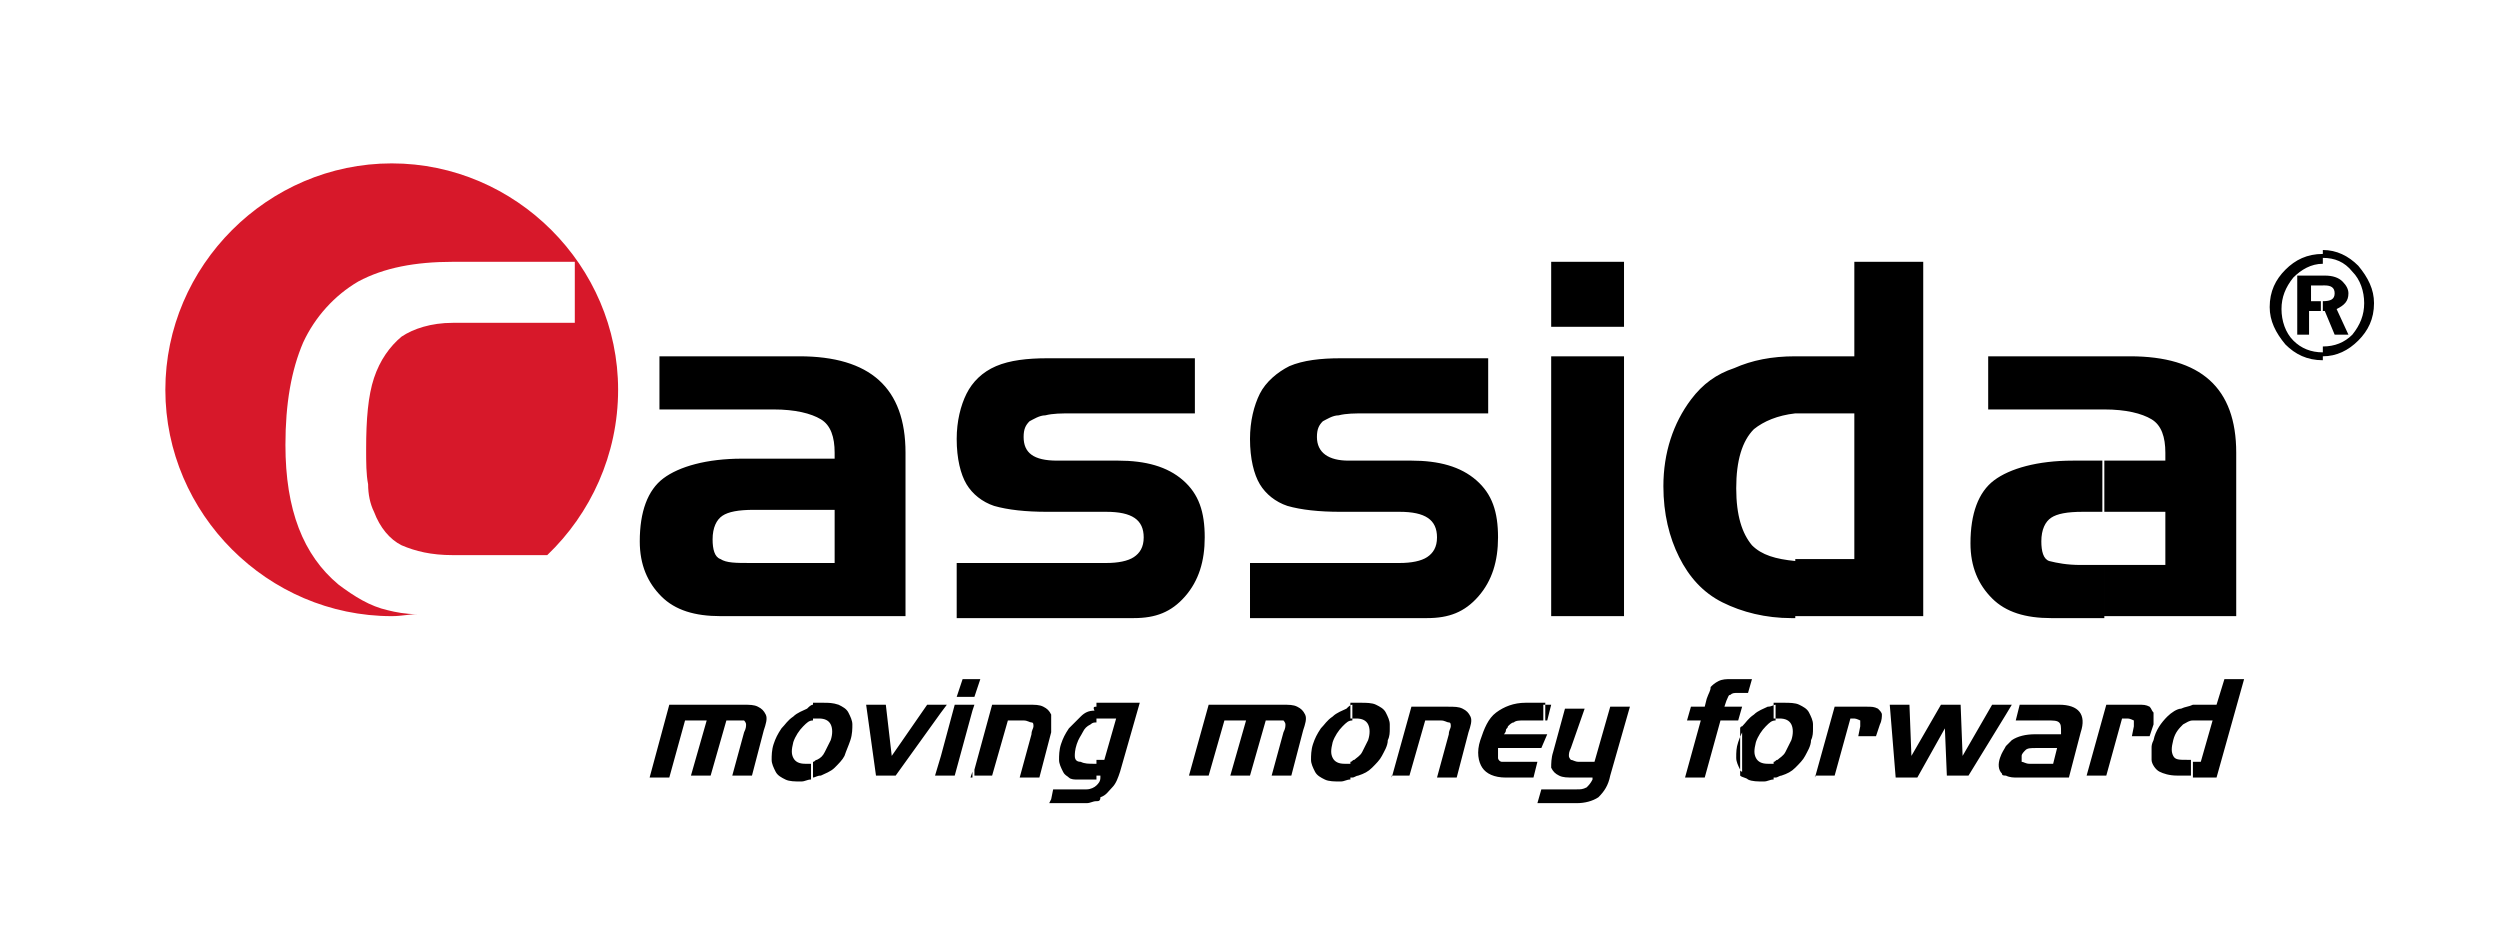 <?xml version="1.0" encoding="UTF-8"?> <!-- Generator: Adobe Illustrator 22.0.0, SVG Export Plug-In . SVG Version: 6.00 Build 0) --> <svg xmlns="http://www.w3.org/2000/svg" xmlns:xlink="http://www.w3.org/1999/xlink" id="Слой_1" x="0px" y="0px" viewBox="0 0 127 47" style="enable-background:new 0 0 127 47;" xml:space="preserve"> <style type="text/css"> .st0{fill-rule:evenodd;clip-rule:evenodd;} .st1{fill-rule:evenodd;clip-rule:evenodd;fill:#D7182A;} </style> <g> <path class="st0" d="M106.9,28.7h3.1v-2.7h-3.1v-2.6h3.1V23c0-0.8-0.2-1.4-0.7-1.7c-0.5-0.3-1.3-0.5-2.4-0.5v-2.7h1.3 c3.6,0,5.4,1.6,5.4,4.9v8.3h-6.7V28.7z M105.7,28.7h1.2v2.7h-2.7c-1.3,0-2.3-0.3-3-1c-0.7-0.7-1.1-1.6-1.1-2.8 c0-1.5,0.4-2.6,1.2-3.2c0.8-0.6,2.2-1,4-1h1.5v2.6h-1c-0.8,0-1.3,0.1-1.6,0.3c-0.3,0.2-0.5,0.6-0.5,1.2c0,0.5,0.1,0.9,0.4,1 C104.5,28.6,105,28.7,105.7,28.7L105.7,28.7z M106.9,18.1v2.7h0H101v-2.7H106.9L106.9,18.1z M91.2,31.3v-2.9c0.2,0,0.4,0,0.6,0h2.4 V21h-2.1c-0.3,0-0.6,0-0.9,0v-2.9h0h3v-4.8h3.5v18H91.2z M91.2,18.1V21c-0.9,0.1-1.6,0.4-2.1,0.8c-0.6,0.6-0.9,1.6-0.9,3 c0,1.4,0.3,2.3,0.8,2.9c0.5,0.5,1.2,0.7,2.2,0.8v2.9H91c-1.3,0-2.5-0.3-3.5-0.8c-1-0.5-1.7-1.3-2.2-2.3c-0.5-1-0.8-2.2-0.8-3.6 c0-1.7,0.5-3.2,1.4-4.4c0.6-0.8,1.3-1.3,2.2-1.6C89,18.3,90,18.1,91.2,18.1L91.2,18.1z M39.3,31.3v-2.7h3.1v-2.7h-3.1v-2.6h3.1V23 c0-0.8-0.2-1.4-0.7-1.7c-0.5-0.3-1.3-0.5-2.4-0.5v-2.7h1.3c3.6,0,5.4,1.6,5.4,4.9v8.3H39.3L39.3,31.3z M82.5,16.6h-3.7v-3.3h3.7 V16.6L82.5,16.6z M82.5,31.3h-3.7V18.1h3.7V31.3L82.5,31.3z M63.8,28.6h7.3c0.6,0,1.1-0.1,1.4-0.3c0.3-0.2,0.5-0.5,0.5-1 c0-0.9-0.6-1.3-1.9-1.3h-3c-1.1,0-2-0.1-2.7-0.3c-0.6-0.2-1.1-0.6-1.4-1.1c-0.3-0.5-0.5-1.3-0.5-2.3c0-0.9,0.2-1.7,0.5-2.3 c0.3-0.6,0.9-1.1,1.5-1.4c0.7-0.3,1.6-0.4,2.6-0.4h7.5v2.8h-6.2c-0.6,0-1,0-1.4,0.1c-0.3,0-0.6,0.2-0.8,0.3 c-0.2,0.2-0.3,0.4-0.3,0.8c0,0.8,0.6,1.2,1.6,1.2h3.2c1.4,0,2.5,0.3,3.3,1c0.8,0.7,1.1,1.6,1.1,2.9c0,1.2-0.3,2.2-1,3 c-0.7,0.8-1.5,1.1-2.6,1.1h-9V28.6L63.8,28.6z M48.9,28.6h7.3c0.6,0,1.1-0.1,1.4-0.3c0.3-0.2,0.5-0.5,0.5-1c0-0.9-0.6-1.3-1.9-1.3 h-3c-1.1,0-2-0.1-2.7-0.3c-0.6-0.2-1.1-0.6-1.4-1.1c-0.3-0.5-0.5-1.3-0.5-2.3c0-0.9,0.2-1.7,0.5-2.3c0.3-0.6,0.8-1.1,1.5-1.4 c0.7-0.3,1.6-0.4,2.6-0.4h7.5v2.8h-6.2c-0.6,0-1,0-1.4,0.1c-0.3,0-0.6,0.2-0.8,0.3c-0.2,0.2-0.3,0.4-0.3,0.8c0,0.8,0.5,1.2,1.7,1.2 h3.1c1.4,0,2.5,0.3,3.3,1c0.8,0.7,1.1,1.6,1.1,2.9c0,1.2-0.3,2.2-1,3c-0.7,0.8-1.5,1.1-2.6,1.1h-9V28.6z M39.3,18.1v2.7h0h-5.8 v-2.7H39.3L39.3,18.1z M39.3,23.3v2.6h-1c-0.8,0-1.3,0.1-1.6,0.3c-0.3,0.2-0.5,0.6-0.5,1.2c0,0.5,0.1,0.9,0.4,1 c0.3,0.2,0.8,0.2,1.5,0.2h1.2v2.7h-2.7c-1.3,0-2.3-0.3-3-1c-0.7-0.7-1.1-1.6-1.1-2.8c0-1.5,0.4-2.6,1.2-3.2c0.8-0.6,2.2-1,4-1H39.3 z"></path> <path class="st1" d="M19.9,8.3c6.3,0,11.5,5.2,11.5,11.5c0,3.3-1.4,6.3-3.6,8.4h-4.8c-1.1,0-1.9-0.2-2.6-0.5 c-0.6-0.3-1.1-0.9-1.4-1.7c-0.2-0.4-0.3-0.9-0.3-1.4c-0.1-0.5-0.1-1.1-0.1-1.8c0-1.5,0.1-2.7,0.4-3.6c0.3-0.9,0.8-1.6,1.4-2.1 c0.6-0.4,1.5-0.7,2.6-0.7h6.2v-3.1H23c-1.9,0-3.5,0.3-4.8,1C17,15,16,16.1,15.4,17.4c-0.6,1.4-0.9,3.1-0.9,5.2 c0,3.3,0.9,5.6,2.7,7.1c0.8,0.6,1.6,1.1,2.5,1.3c0.4,0.1,0.9,0.2,1.5,0.2c-0.4,0-0.8,0.1-1.3,0.1c-6.3,0-11.5-5.2-11.5-11.5 C8.4,13.5,13.6,8.3,19.9,8.3z"></path> <path d="M118,15.3L118,15.3c0.4,0,0.6-0.1,0.6-0.4c0-0.3-0.2-0.4-0.5-0.4H118V14h0.1c0.4,0,0.7,0.1,0.9,0.3 c0.2,0.2,0.3,0.4,0.3,0.6c0,0.4-0.2,0.6-0.6,0.8l0.6,1.3h-0.7l-0.5-1.2H118V15.3L118,15.3z M118,18.1c0.7,0,1.3-0.3,1.8-0.8 c0.5-0.5,0.8-1.1,0.8-1.9c0-0.7-0.3-1.3-0.8-1.9c-0.5-0.5-1.1-0.8-1.8-0.8v0.4c0.6,0,1.1,0.2,1.5,0.7c0.4,0.4,0.6,1,0.6,1.6 c0,0.6-0.2,1.1-0.6,1.6c-0.4,0.4-0.9,0.6-1.5,0.6V18.1z M117.3,15.3h0.6v0.5h-0.6V17h-0.6v-3h1.3v0.5h-0.6V15.3L117.3,15.3z M118,12.9L118,12.9c-0.8,0-1.4,0.3-1.9,0.8c-0.5,0.5-0.8,1.1-0.8,1.9c0,0.7,0.3,1.3,0.8,1.9c0.5,0.5,1.1,0.8,1.9,0.8l0,0v-0.4l0,0 c-0.6,0-1.1-0.2-1.5-0.6c-0.4-0.4-0.6-1-0.6-1.6c0-0.6,0.2-1.1,0.6-1.6c0.4-0.4,0.9-0.7,1.5-0.7l0,0V12.9z"></path> <path d="M111.4,39.5v-0.8h0.4l0.6-2.1h-0.6c-0.2,0-0.3,0-0.4,0v-0.8c0.1,0,0.3,0,0.4,0h0.8l0.4-1.3h1l-1.4,5H111.4z M111.4,35.8 v0.8c-0.2,0-0.3,0.1-0.5,0.2c-0.2,0.2-0.4,0.4-0.5,0.8c-0.1,0.4-0.1,0.6,0,0.8c0.1,0.2,0.3,0.2,0.7,0.2h0.2v0.8h-0.7 c-0.4,0-0.7-0.1-0.9-0.2c-0.2-0.1-0.4-0.4-0.4-0.6l0-0.1V38c0-0.1,0-0.2,0.1-0.4c0.1-0.5,0.4-0.9,0.7-1.2c0.2-0.2,0.5-0.4,0.7-0.4 C111,35.9,111.2,35.9,111.4,35.8L111.4,35.8z M109.4,36.6c0-0.1,0-0.3,0-0.3l0,0V36.6z M109.4,36.2v0.4c0,0.1,0,0.1,0,0.2l-0.2,0.6 h-0.9l0.1-0.5c0-0.2,0-0.3,0-0.3c0,0-0.2-0.1-0.3-0.1h-0.3l-0.8,2.9h-1l1-3.6h1.6c0.3,0,0.4,0,0.6,0.1 C109.3,36,109.3,36.1,109.4,36.2L109.4,36.2z M109.4,38c0,0.2,0,0.4,0,0.5V38L109.4,38z M103.6,39.5h1.5l0.6-2.3 c0.3-0.9-0.1-1.4-1.1-1.4h-1v0.8h0.4c0.3,0,0.5,0,0.6,0.1c0.1,0.1,0.1,0.2,0.1,0.5l0,0.1h-1.1V38h0.9l-0.2,0.8h-0.7V39.5z M103.6,35.8v0.8h-1.2l0.2-0.8H103.6L103.6,35.8z M103.6,37.3V38h-0.2c-0.2,0-0.4,0-0.5,0.1c-0.1,0.1-0.2,0.2-0.2,0.3 c0,0.1,0,0.2,0,0.3c0.1,0,0.2,0.1,0.4,0.1h0.5v0.7h-1.1c-0.2,0-0.4,0-0.6-0.1v-1.5c0.1-0.1,0.2-0.2,0.3-0.3 c0.3-0.2,0.7-0.3,1.2-0.3H103.6L103.6,37.3z M101.9,36.3v-0.5h0.3L101.9,36.3z M101.9,35.8v0.5l-1.9,3.1h-1.1L98.8,37l-1.4,2.5 h-1.1L96,35.8h1l0.1,2.6l1.5-2.6h1l0.1,2.6l1.5-2.6H101.9L101.9,35.8z M101.9,37.9c-0.1,0.2-0.2,0.3-0.3,0.6 c-0.1,0.3-0.1,0.6,0.1,0.8c0,0.1,0.1,0.1,0.2,0.1V37.9L101.9,37.9z M92.2,39.5L92.2,39.5l1-3.6h1.6c0.3,0,0.4,0,0.6,0.1 c0.1,0.1,0.2,0.2,0.2,0.3c0,0.1,0,0.3-0.1,0.5l-0.2,0.6h-0.9l0.1-0.5c0-0.2,0-0.3,0-0.3c0,0-0.2-0.1-0.3-0.1H94l-0.8,2.9H92.2z M92.2,39.5L92.2,39.5L92.2,39.5L92.2,39.5L92.2,39.5z M90.2,39.5c0.1,0,0.2-0.1,0.3-0.1c0.3-0.1,0.5-0.2,0.7-0.4 c0.2-0.2,0.4-0.4,0.5-0.6c0.1-0.2,0.3-0.5,0.3-0.8c0.1-0.2,0.1-0.4,0.1-0.6V37c0-0.1,0-0.1,0-0.2c0-0.2-0.1-0.4-0.2-0.6 c-0.1-0.2-0.3-0.3-0.5-0.4c-0.2-0.1-0.5-0.1-0.8-0.1c-0.1,0-0.3,0-0.4,0l-0.1,0v0.8c0.1,0,0.2,0,0.3,0c0.3,0,0.5,0.1,0.6,0.3 c0.1,0.2,0.1,0.5,0,0.8c-0.1,0.2-0.2,0.4-0.3,0.6c-0.1,0.2-0.3,0.3-0.4,0.4c-0.1,0-0.1,0.1-0.2,0.1V39.5z M90.2,35.8v0.8 c-0.2,0-0.3,0.1-0.5,0.3c-0.2,0.2-0.4,0.5-0.5,0.8c-0.1,0.4-0.1,0.6,0,0.8c0.1,0.2,0.3,0.3,0.6,0.3c0.1,0,0.2,0,0.3,0v0.8 c-0.2,0-0.3,0.1-0.5,0.1c-0.3,0-0.6,0-0.8-0.1c-0.1-0.1-0.3-0.1-0.4-0.2V37c0,0,0-0.1,0.1-0.1c0.2-0.2,0.3-0.4,0.6-0.6 c0.2-0.2,0.5-0.3,0.7-0.4C90,35.9,90.1,35.8,90.2,35.8L90.2,35.8z M88.6,35.2v-0.7h0.4l-0.2,0.7H88.6z M88.6,34.5v0.7h-0.3 c-0.2,0-0.3,0-0.4,0.1c-0.1,0-0.1,0.1-0.2,0.3l-0.1,0.3h0.9l-0.2,0.7h-0.9l-0.8,2.9h-1l0.8-2.9h-0.7l0.2-0.7h0.7l0.1-0.4 c0.1-0.3,0.2-0.4,0.2-0.6c0.1-0.1,0.2-0.2,0.4-0.3c0.2-0.1,0.4-0.1,0.6-0.1H88.6L88.6,34.5z M88.6,37c-0.1,0.2-0.2,0.4-0.3,0.7 c-0.1,0.3-0.1,0.5-0.1,0.8c0,0.2,0.1,0.4,0.2,0.6c0,0.1,0.1,0.1,0.1,0.1V37L88.6,37z M78.5,40.8v-0.7h1.6c0.2,0,0.3,0,0.5-0.1 c0.1-0.1,0.2-0.2,0.3-0.4l0-0.1H80c-0.4,0-0.6,0-0.8-0.1c-0.2-0.1-0.3-0.2-0.4-0.4c0-0.2,0-0.5,0.1-0.8l0.6-2.2h1L79.8,38 c-0.1,0.2-0.1,0.3-0.1,0.4c0,0.1,0.1,0.2,0.1,0.2c0.1,0,0.2,0.1,0.4,0.1H81l0.8-2.8h1l-1,3.5c-0.1,0.5-0.3,0.8-0.6,1.1 c-0.3,0.2-0.7,0.3-1.1,0.3H78.5L78.5,40.8z M78.5,36.6h0.1l0.2-0.8h-0.4V36.6z M78.5,35.8v0.8h-1.1c-0.2,0-0.4,0-0.5,0.1 c-0.1,0-0.2,0.1-0.3,0.2c0,0.1-0.1,0.1-0.1,0.2c0,0.1-0.1,0.2-0.1,0.2h2.2L78.3,38h-2.2c0,0.1,0,0.2,0,0.3c0,0.1,0,0.1,0,0.2 c0,0.1,0.1,0.2,0.2,0.2c0.1,0,0.3,0,0.5,0h1.3l-0.2,0.8h-1.4c-0.6,0-1-0.2-1.2-0.5c-0.2-0.3-0.3-0.8-0.1-1.4 c0.2-0.6,0.4-1.1,0.8-1.4c0.4-0.3,0.9-0.5,1.5-0.5H78.5L78.5,35.8z M78.5,40.1v0.7h-0.4l0.2-0.7H78.5L78.5,40.1z M70.7,39.5 L70.7,39.5l1-3.6h1.8c0.4,0,0.6,0,0.8,0.1c0.2,0.1,0.3,0.2,0.4,0.4c0.1,0.2,0,0.5-0.1,0.8L74,39.5h-1l0.6-2.2 c0-0.2,0.1-0.3,0.1-0.4c0-0.1,0-0.2-0.1-0.2c-0.1,0-0.2-0.1-0.4-0.1h-0.8l-0.8,2.8H70.7z M70.7,39.5L70.7,39.5L70.7,39.5L70.7,39.5 L70.7,39.5z M68.7,39.5c0.1,0,0.2-0.1,0.3-0.1c0.3-0.1,0.5-0.2,0.7-0.4c0.2-0.2,0.4-0.4,0.5-0.6c0.1-0.2,0.3-0.5,0.3-0.8 c0.1-0.2,0.1-0.4,0.1-0.6V37c0-0.1,0-0.1,0-0.2c0-0.2-0.1-0.4-0.2-0.6c-0.1-0.2-0.3-0.3-0.5-0.4c-0.2-0.1-0.5-0.1-0.8-0.1 c-0.1,0-0.3,0-0.4,0l-0.1,0v0.8c0.1,0,0.2,0,0.3,0c0.3,0,0.5,0.1,0.6,0.3c0.1,0.2,0.1,0.5,0,0.8c-0.1,0.2-0.2,0.4-0.3,0.6 c-0.1,0.2-0.3,0.3-0.4,0.4c-0.1,0-0.1,0.1-0.2,0.1V39.5z M68.7,35.8v0.8c-0.2,0-0.3,0.1-0.5,0.3c-0.2,0.2-0.4,0.5-0.5,0.8 c-0.1,0.4-0.1,0.6,0,0.8c0.1,0.2,0.3,0.3,0.6,0.3c0.1,0,0.2,0,0.3,0v0.8c-0.2,0-0.3,0.1-0.5,0.1c-0.3,0-0.6,0-0.8-0.1 c-0.2-0.1-0.4-0.2-0.5-0.4c-0.1-0.2-0.2-0.4-0.2-0.6c0-0.2,0-0.5,0.1-0.8c0.1-0.3,0.2-0.5,0.4-0.8c0.2-0.2,0.3-0.4,0.6-0.6 c0.2-0.2,0.5-0.3,0.7-0.4C68.5,35.9,68.6,35.8,68.7,35.8L68.7,35.8z M55.7,40.7v-0.8c0.1-0.1,0.2-0.2,0.2-0.4l0-0.1h-0.2v-0.8h0.4 l0.6-2.1h-0.5c-0.1,0-0.2,0-0.3,0c-0.1,0-0.2,0-0.2,0l0,0v-0.8c0.1,0,0.3,0,0.5,0h1.7l-1,3.5c-0.1,0.3-0.2,0.6-0.4,0.8 c-0.2,0.2-0.3,0.4-0.6,0.5C55.9,40.7,55.8,40.7,55.7,40.7L55.7,40.7z M61.4,35.8h3.7c0.4,0,0.6,0,0.8,0.1c0.2,0.1,0.3,0.2,0.4,0.4 c0.1,0.2,0,0.5-0.1,0.8l-0.6,2.3h-1l0.6-2.2c0.1-0.2,0.1-0.3,0.1-0.4c0-0.1-0.1-0.2-0.1-0.2c0,0-0.1,0-0.2,0c-0.1,0-0.1,0-0.2,0 h-0.5l-0.8,2.8h-1l0.8-2.8h-1.1l-0.8,2.8h-1L61.4,35.8z M55.7,35.9v0.8c-0.1,0-0.2,0-0.3,0.1c-0.2,0.1-0.3,0.2-0.4,0.4 c-0.1,0.2-0.2,0.3-0.3,0.6c-0.1,0.3-0.1,0.5-0.1,0.6c0,0.2,0.1,0.3,0.3,0.3c0.2,0.1,0.4,0.1,0.7,0.1h0.1v0.8h-0.5 c-0.2,0-0.4,0-0.5,0c-0.1,0-0.3,0-0.4-0.1c-0.1-0.1-0.2-0.1-0.3-0.3c-0.1-0.2-0.2-0.4-0.2-0.6c0-0.2,0-0.5,0.1-0.8 c0.1-0.3,0.2-0.5,0.4-0.8c0.2-0.2,0.4-0.4,0.6-0.6c0.2-0.2,0.4-0.3,0.7-0.3C55.5,35.9,55.6,35.9,55.7,35.9L55.7,35.9z M55.7,39.9 v0.8c-0.2,0-0.3,0.1-0.5,0.1h-1.8v-0.2l0.1-0.5h1.7C55.4,40.1,55.6,40,55.7,39.9L55.7,39.9L55.7,39.9z M53.4,37.1v-0.8 c0,0,0,0.1,0,0.1C53.4,36.6,53.4,36.8,53.4,37.1z M53.4,36.3v0.8l0,0.1l-0.6,2.3h-1l0.6-2.2c0-0.2,0.1-0.3,0.1-0.4 c0-0.1,0-0.2-0.1-0.2c-0.1,0-0.2-0.1-0.4-0.1h-0.8l-0.8,2.8h-0.9v-0.3l0.9-3.3h1.8c0.4,0,0.6,0,0.8,0.1 C53.2,36,53.3,36.1,53.4,36.3L53.4,36.3z M53.4,40.6v0.2h-0.1L53.4,40.6L53.4,40.6z M49.4,36.1l0.1-0.3h-0.1V36.1L49.4,36.1z M49.4,35.4v-0.9h0.4l-0.3,0.9H49.4z M49.4,34.5v0.9h-0.8l0.3-0.9H49.4L49.4,34.5z M49.4,35.8v0.3l-0.9,3.3h-0.7v-1l0.7-2.6H49.4 L49.4,35.8z M49.4,39.2l-0.1,0.3h0.1V39.2L49.4,39.2z M47.8,36.2l0.3-0.4h-0.3V36.2z M47.8,35.8v0.4l-2.3,3.2h-1l-0.5-3.6H45 l0.3,2.6l1.8-2.6H47.8L47.8,35.8z M47.8,38.4l-0.3,1h0.3V38.4L47.8,38.4z M41.3,39.5v-0.8c0.1,0,0.1-0.1,0.2-0.1 c0.2-0.1,0.3-0.2,0.4-0.4c0.1-0.2,0.2-0.4,0.3-0.6c0.1-0.3,0.1-0.6,0-0.8c-0.1-0.2-0.3-0.3-0.6-0.3c-0.1,0-0.2,0-0.3,0v-0.8l0.1,0 c0.1,0,0.3,0,0.4,0c0.3,0,0.5,0,0.8,0.1c0.2,0.1,0.4,0.2,0.5,0.4c0.1,0.2,0.2,0.4,0.2,0.6c0,0.2,0,0.5-0.1,0.8 c-0.1,0.3-0.2,0.5-0.3,0.8c-0.1,0.2-0.3,0.4-0.5,0.6c-0.2,0.2-0.5,0.3-0.7,0.4C41.5,39.4,41.4,39.5,41.3,39.5z M34,35.8h3.7 c0.4,0,0.6,0,0.8,0.1c0.2,0.1,0.3,0.2,0.4,0.4c0.1,0.2,0,0.5-0.1,0.8l-0.6,2.3h-1l0.6-2.2c0.1-0.2,0.1-0.3,0.1-0.4 c0-0.1-0.1-0.2-0.1-0.2c0,0-0.1,0-0.2,0c-0.1,0-0.1,0-0.2,0h-0.5l-0.8,2.8h-1l0.8-2.8h-1.1L34,39.5h-1L34,35.8L34,35.8z M41.3,35.8 v0.8c-0.2,0-0.3,0.1-0.5,0.3c-0.2,0.2-0.4,0.5-0.5,0.8c-0.1,0.4-0.1,0.6,0,0.8c0.1,0.2,0.3,0.3,0.6,0.3c0.1,0,0.2,0,0.3,0v0.8 c-0.2,0-0.3,0.1-0.5,0.1c-0.3,0-0.6,0-0.8-0.1c-0.2-0.1-0.4-0.2-0.5-0.4c-0.1-0.2-0.2-0.4-0.2-0.6c0-0.2,0-0.5,0.1-0.8 c0.1-0.3,0.2-0.5,0.4-0.8c0.2-0.2,0.3-0.4,0.6-0.6c0.2-0.2,0.5-0.3,0.7-0.4C41.1,35.9,41.2,35.8,41.3,35.8z"></path> </g> </svg> 